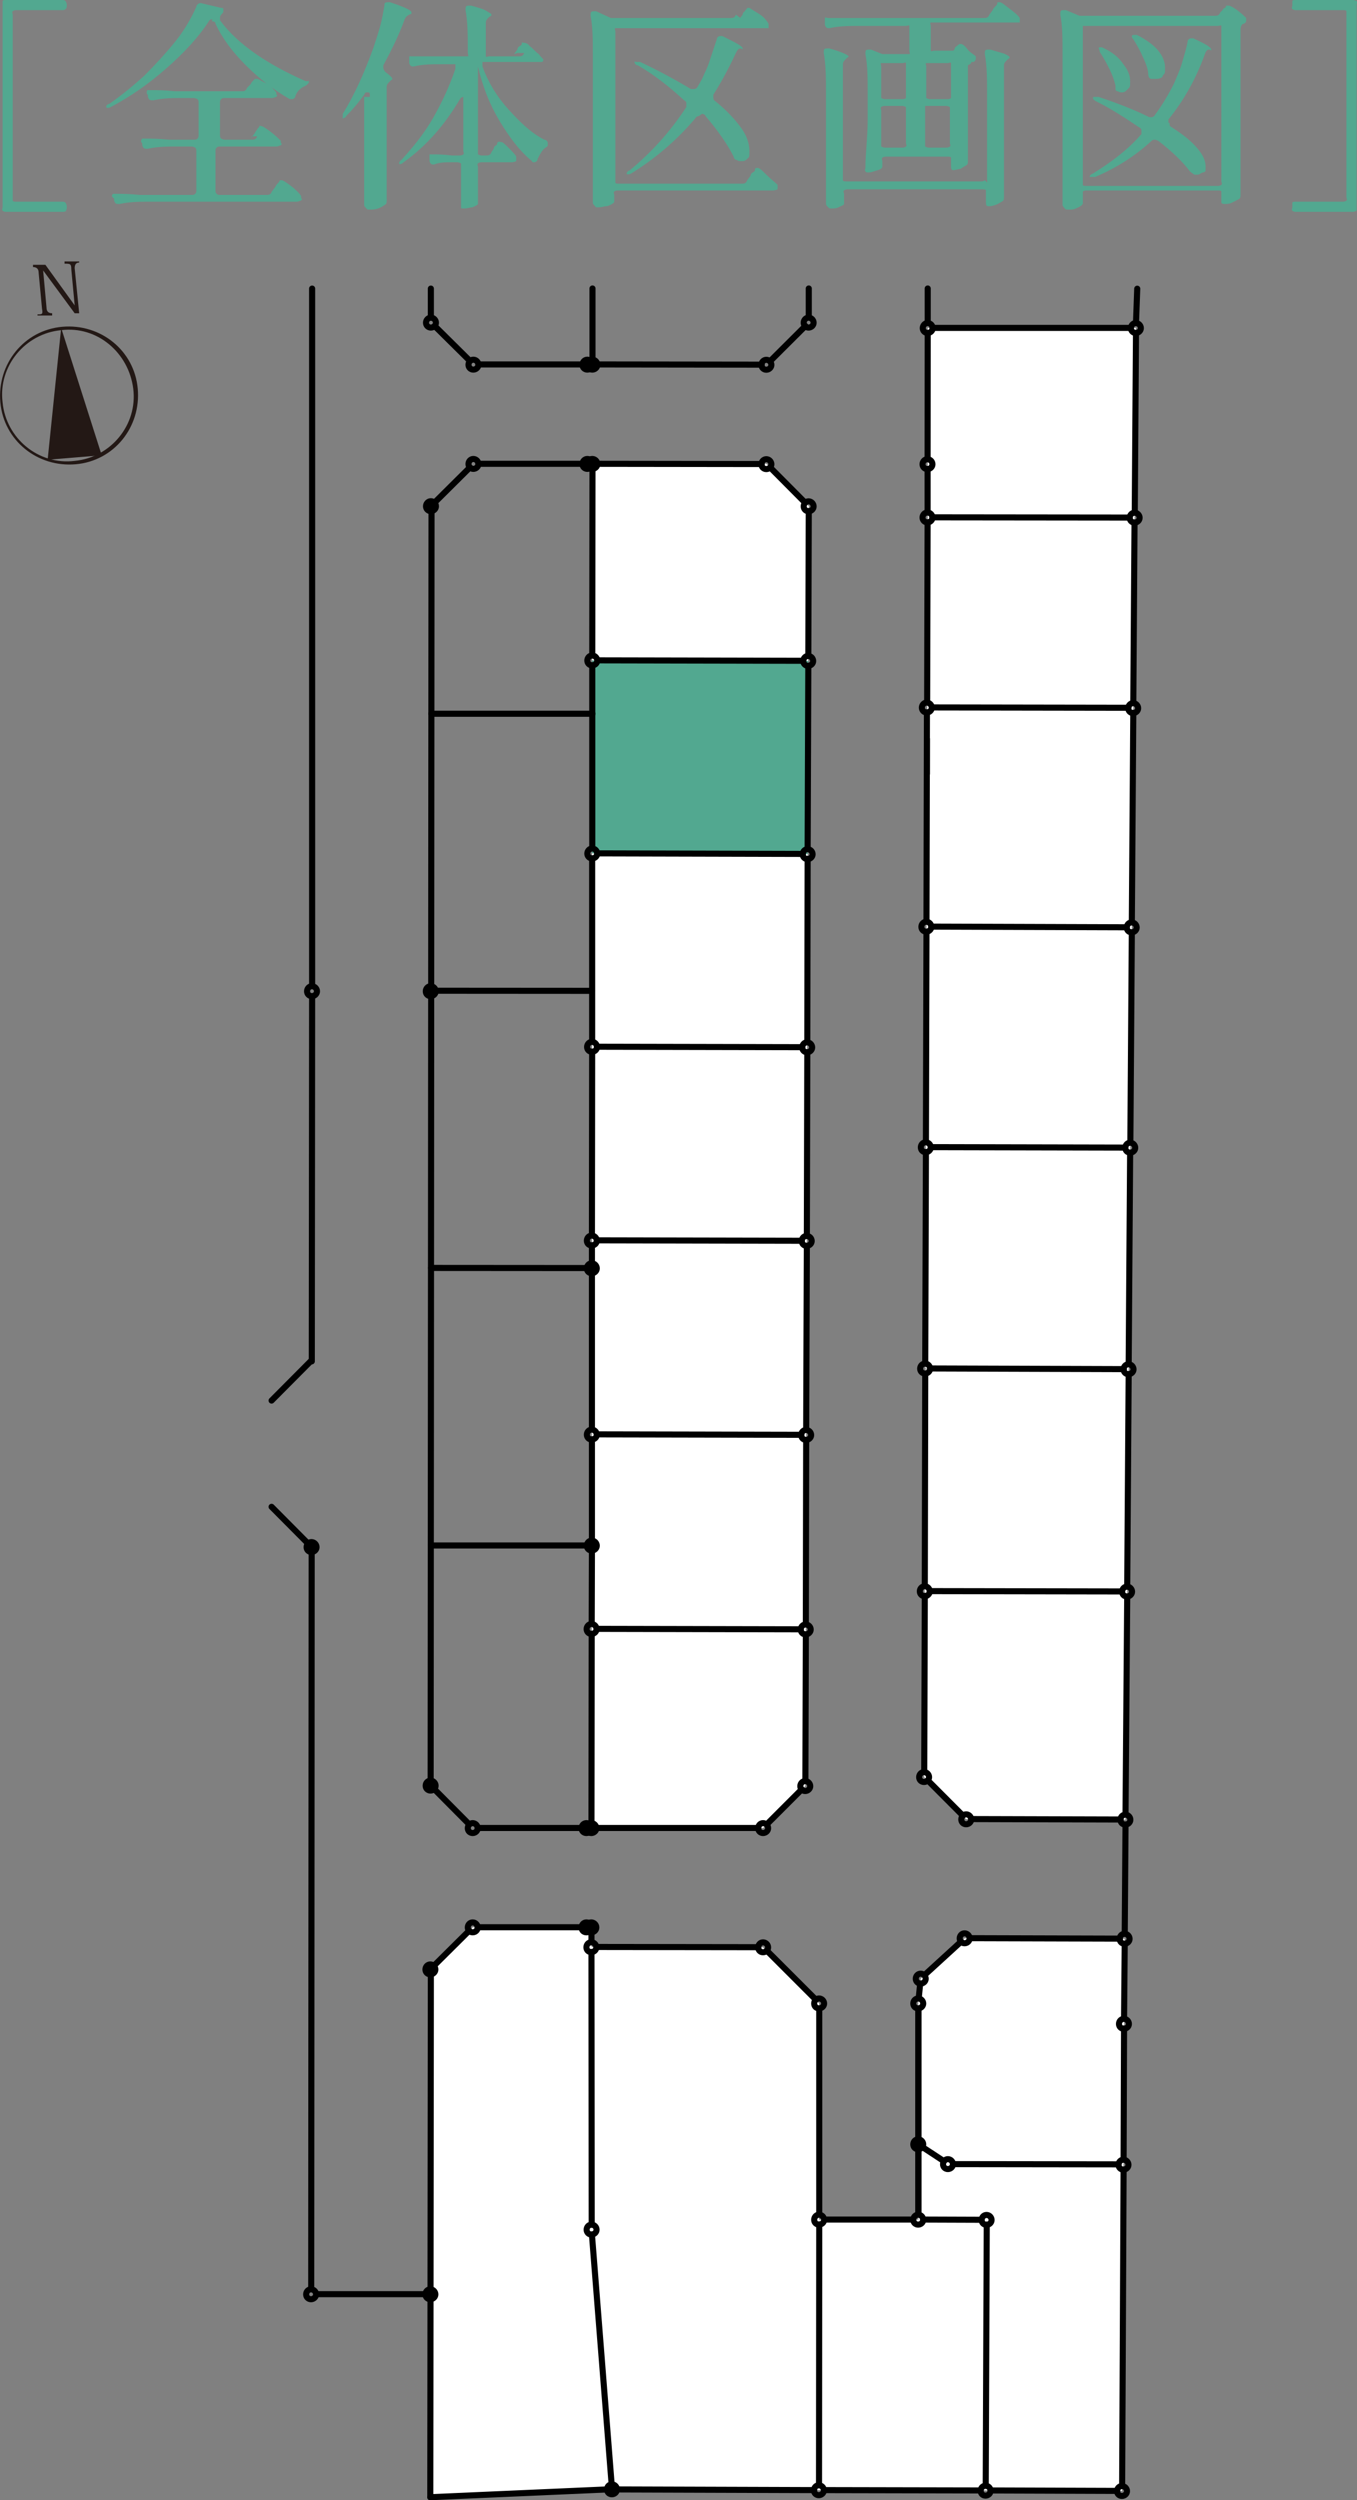 <?xml version="1.0" encoding="UTF-8"?><svg id="_レイヤー_2" xmlns="http://www.w3.org/2000/svg" width="120.47" height="221.88" viewBox="0 0 120.47 221.88"><rect x="0" y="0" width="120.47" height="221.88" fill="#808080" stroke="none"/><g id="_レイヤー_2-2"><g id="_レイヤー_2-2"><g id="_レイヤー_2-2-2"><g id="_レイヤー_1-2"><g id="_レイヤー_2-2-2"><g id="object"><path d="M6.73,41.2c-3.4.3-6.4-2.1-6.7-5.5s2.1-6.4,5.5-6.7,6.4,2.1,6.7,5.5c.3,3.4-2.1,6.4-5.5,6.7ZM5.43,29.3c-3.2.3-5.6,3.2-5.2,6.4.3,3.2,3.2,5.6,6.4,5.2,3.2-.3,5.6-3.2,5.2-6.4s-3.2-5.6-6.4-5.2Z" style="fill:#231815;"/><polygon points="5.43 29.1 4.23 40.8 9.03 40.4 5.43 29.1" style="fill:#231815;"/><path d="M4.03,23.5l2.6,3.6h0l-.3-3.2c0-.5-.1-.5-.6-.5v-.2h1.3c0-.1,0,.1,0,.1-.27,0-.4.17-.4.5l.4,4h-.4l-2.8-3.8h0l.3,3.3c0,.33.17.5.5.5v.2h-1.3v-.1c.4,0,.5,0,.4-.5l-.3-3.2c0-.33-.17-.5-.5-.5v-.2h1.1c0-.1,0,0,0,0Z" style="fill:#231815;"/><path d="M5.93,18.7s-.2.1-.3.1H.53s-.2,0-.3-.1,0-.2,0-.3V.1c0-.1.2-.1.3-.1h5c.1,0,.2,0,.3.1,0,0,.1.2.1.3h0c0,.2,0,.3-.1.4s-.2.1-.3.1H1.43s-.2,0-.3.1c-.1.1,0,.2,0,.3v16.5c0,.1.2.1.3.1h4.1c.1,0,.2,0,.3.1,0,0,.1.2.1.3h0c0,.2,0,.3-.1.4,0,0,.1,0,.1,0Z" style="fill:#52a890;"/><path d="M18.83,1.7s-.2,0-.3.2c-.9,1.4-2.2,2.8-3.8,4.2-1.6,1.4-3.2,2.5-4.9,3.4-.2.1-.4.1-.4,0h0c0-.1,0-.2.3-.3,1-.7,2-1.5,3.1-2.5,1-1,2-2.1,2.8-3.1s1.4-2.1,1.8-3c0-.2.3-.4.5-.3l1.7.4c.1,0,.2,0,.2.1v.2c0,.07-.03.13-.1.2-.1.1-.2.2-.2.4v.2c.8,1.1,1.9,2.1,3.2,3,1.3.9,2.8,1.7,4.4,2.4h.3v.1s-.1.2-.3.3c-.4.2-.7.4-.9.9,0,.2-.2.3-.3.3h-.2c-1.4-.8-2.7-1.8-3.9-3-1.2-1.2-2.1-2.4-2.7-3.7,0-.2-.2-.2-.3-.2v-.3s0,.1,0,.1ZM22.33,12.2l.3-.4s.1-.2.2-.3c0-.1.2-.2.2-.3s.1,0,.2,0,.4.2.8.5.7.6.9.8v.2c.1,0,.1.1,0,.2-.1,0-.2.1-.4.1h-5c-.1,0-.2,0-.3.1s-.1.2-.1.3v3.5c0,.1,0,.2.1.3s.2.1.3.1h4.1c.2,0,.4,0,.5-.3l.3-.4s.1-.2.2-.3.2-.2.2-.3h.2c.1,0,.4.2.8.5s.8.7.9.9v.2c.1,0,.1.1,0,.2-.1,0-.2.1-.4.1h-13.1c-.8,0-1.7,0-2.6.2h-.1c-.2,0-.3,0-.4-.3v-.2c-.1,0-.2-.2-.2-.2,0,0,0-.1.1-.2h.3c.4,0,1.1,0,2.1.1h4.6c.1,0,.2,0,.3-.1s.1-.2.1-.3v-3.5c0-.1,0-.2-.1-.3,0,0-.2-.1-.3-.1h-1.3c-.8,0-1.7,0-2.6.2h-.1c-.2,0-.3,0-.4-.3v-.2c-.1,0-.1-.2-.1-.2,0,0,0-.1.1-.2h.3c.4,0,1.1,0,2.1.1h2.2c.1,0,.2,0,.3-.1s.1-.2.1-.3v-2.9c0-.1,0-.2-.1-.3,0,0-.2-.1-.3-.1h-1.1c-.8,0-1.6,0-2.5.2h-.1c-.2,0-.3,0-.4-.3v-.2c-.1,0-.1-.1-.1-.2s0-.2.1-.2h.3c.5,0,1.2,0,2.1.1h5.9c.2,0,.4,0,.5-.3l.3-.3s.1-.2.2-.3l.2-.2h.2c.1,0,.4.2.8.4s.7.6.9.8v.2c.1,0,.1.1,0,.2-.1,0-.2.1-.4.1h-4.2c-.1,0-.2,0-.3.1s-.1.2-.1.3v2.9c0,.1,0,.2.1.3,0,0,.2.1.3.1h2.4c.2,0,.4,0,.5-.3h-.5s0,.1,0,.1Z" style="fill:#52a890;"/><path d="M32.83,8.6v-.3s0-.1-.2-.1-.2,0-.3.2c-.5.7-1,1.3-1.6,1.9,0,.1-.2.2-.3.2s0,0,0-.1v-.3c1-1.6,1.9-3.6,2.7-5.8.2-.6.4-1.2.6-1.9s.3-1.4.4-1.9c0-.2,0-.3.3-.3h.2c1.2.4,1.9.7,1.9.9s0,.1-.2.2h0c-.2.1-.3.2-.4.4-.5,1.4-1.2,2.8-1.9,4.1v.2s0,.2.2.4c.4.3.6.5.6.6s0,0-.2.2-.3.3-.3.5v10h0c0,.3,0,.4-.2.5-.4.3-.8.4-1.2.4s-.3,0-.4-.1-.2-.2-.2-.3v-9.6s.5,0,.5,0ZM45.63,4.8l.3-.4s0-.2.2-.3.2-.2.2-.3,0,0,.2,0c0,0,.3,0,.5.3.3.2.5.5.8.7.2.3.4.4.4.5s0,.2-.2.2h-5.2v.4c.5,1.4,1.3,2.7,2.3,3.8s2,2.1,3.2,2.7c.2,0,.3.2.3.3v.2s0,.1-.2.2c-.3.2-.5.6-.7,1,0,.2-.2.3-.3.3s-.2,0-.2-.1c-1.1-.9-2-2.1-2.9-3.6s-1.5-3.1-1.9-4.8v-.2h0v8s.2.1.3.1h.4c.2,0,.4,0,.5-.3l.2-.3s0-.2.2-.3,0-.2.2-.3,0,0,.2,0,.3.1.7.5.6.6.7.8v.4s-.2.1-.4.1h-2.7s-.2,0-.3.1,0,.2,0,.3v2.8h0v.5c0,.1-.3.2-.5.3-.2,0-.4.1-.7.1s-.3,0-.3-.1v-3.9s-.2-.1-.3-.1h-.6c-.5,0-1,0-1.5.2h0c-.2,0-.3,0-.4-.3h0v-.6h.3c.4,0,.9,0,1.7.1h.7s.2,0,.3-.1,0-.2,0-.3v-4.8c0-.1,0,0,0,0,0,0-.2,0-.3.2-1.3,2.2-2.9,4.1-5,5.6-.2.2-.4.2-.4.1h0s0-.2.2-.3c1-1.1,2-2.3,2.8-3.7s1.5-2.9,2-4.4v-.4h-1.3c-.8,0-1.6,0-2.4.2h0c-.2,0-.3,0-.4-.3v-.6h5.2c.1,0,0-.2,0-.3v-.2c0-1.3,0-2.5-.2-3.6h0c0-.3,0-.4.3-.4s0,0,.2,0c.7.2,1.1.3,1.4.5s.4.2.4.3,0,.1-.2.2h0c-.2.2-.3.3-.3.5v3c0,.1.2,0,.3,0h2.6c.2,0,.4,0,.5-.3h-.6s-.3.1-.3.1Z" style="fill:#52a890;"/><path d="M65.63,1.7l.3-.4s0-.2.2-.3c0-.1.2-.2.2-.3h.2s.3.2.8.5.7.6.9.9v.4h-13.6c-.1,0,0,.2,0,.3v13.4c0,.1.2.1.3.1h10.9c.2,0,.4,0,.5-.3l.3-.4s0-.2.2-.3.2-.2.2-.3c0,0,0-.1.2-.1s.4.2.8.6c.4.4.8.7,1,.9v.4s-.2.1-.4.1h-13.8s-.2,0-.3.1,0,.2,0,.3v.6s0,.1-.2.2c0,0-.3.2-.5.2s-.4.1-.7.1-.2,0-.3-.1-.2-.2-.2-.3V4.9c0-1.3,0-2.5-.2-3.5h0c0-.3,0-.4.3-.4s.2,0,.2,0l1.3.6h10.6c.2,0,.4,0,.5-.3l.4.3s-.1.1-.1.1ZM62.03,10.3s-.2,0-.3.2c-1.7,2-3.6,3.6-5.7,4.9-.2.1-.4.1-.4,0h0s0-.2.3-.3c1.8-1.5,3.5-3.3,5-5.6v-.3c0-.1,0-.2-.2-.3-1.3-1.2-2.7-2.3-4.1-3.1-.2,0-.3-.2-.3-.3s0,0,.2,0h.3c1.5.7,3,1.5,4.5,2.4h.3s.2,0,.3-.2l.4-.7c.2-.5.5-1,.7-1.7.2-.6.4-1.2.6-1.8,0-.2.2-.3.3-.3h.2c1.2.6,1.8.9,1.8,1.1s0,0-.2,0h0c-.2,0-.3.2-.4.4-.6,1.3-1.3,2.6-2,3.7v.3c0,.13.07.23.2.3,1.1.9,1.8,1.7,2.3,2.4s.7,1.4.7,2,0,.5-.2.7-.3.2-.5.2-.3,0-.4-.1c-.2,0-.3-.2-.3-.3-.5-1-1.3-2.2-2.5-3.6,0-.1-.2-.2-.3-.2,0,0-.3.2-.3.2Z" style="fill:#52a890;"/><path d="M84.53,4.6l.2-.2s0-.2.2-.3c0,0,.2-.2.3-.2s.3,0,.6.4c.3.4.6.5.8.7v.2s0,.2-.2.3h-.2c0,.2-.2.2-.3.3v8.4h0c0,.3,0,.4-.2.5s-.3.2-.5.3c-.2,0-.4.1-.6.1h0c-.2,0-.2-.2-.2-.4v-.4h0v-.3c0-.1-.2-.1-.3-.1h-5.5s-.2,0-.3.1,0,.2,0,.3v.5s0,.2-.4.3-.5.2-.8.2-.2,0-.3-.1,0-.2,0-.3c0-1.3.2-2.7.2-4.3v-2.3c0-1.3,0-2.5-.2-3.5h0c0-.3,0-.4.3-.4s.2,0,.2,0l1,.4h2.4c.1,0,0-.2,0-.3v-2.2c0-.1-.2,0-.3,0h-4.2c-.8,0-1.7,0-2.6.2h0c-.2,0-.3,0-.4-.3h0v-.6c0-.1.2,0,.3,0h13.8c.2,0,.4,0,.5-.3l.3-.4s0-.1.2-.3.2-.2.2-.3,0-.1.2-.1.4.2.8.5.8.6,1,.9v.4h-7.9c-.1,0,0,.2,0,.3v2.2c0,.1.2,0,.3,0h1.5c.2,0,.4,0,.5-.3v.3s-.4.1-.4.1ZM87.63,16.2v-7.8c0-1.3,0-2.5-.2-3.6h0c0-.3,0-.4.3-.4s0,0,.2,0c.6.2,1.1.3,1.3.4s.4.2.4.3,0,0-.2.2h0c-.2.2-.3.3-.3.5v11.6h0c0,.3,0,.4-.2.5s-.3.2-.6.3-.4.1-.6.1,0,0,0,0c-.2,0-.2-.2-.2-.4v-.6h0v-.4c0-.1-.2-.1-.3-.1h-12s-.2,0-.3.1,0,.2,0,.3v.9c0,.1-.3.2-.5.3s-.4.1-.6.1-.2,0-.3-.1-.2-.2-.2-.3v-9.8c0-1.3,0-2.5-.2-3.6h0c0-.3,0-.4.3-.4s0,0,.2,0c1.1.3,1.7.6,1.7.7s0,0-.2.2h0c-.2.2-.3.3-.3.5v10.3c0,.1.2.1.3.1h12s.2,0,.3-.1l.2.2h0ZM80.43,8.7v-3.1c0-.1-.2,0-.3,0h-1.9c-.1,0,0,.2,0,.3v2.8s.2.1.3.1h1.6s.2,0,.3-.1ZM80.43,9.5s-.2-.1-.3-.1h-1.6s-.2,0-.3.1,0,.2,0,.3v3.2s.2.1.3.1h1.6s.2,0,.3-.1,0-.2,0-.3v-3.2ZM84.43,8.7v-3.1c0-.1-.2,0-.3,0h-1.9c-.1,0,0,.2,0,.3v2.8s.2.1.3.1h1.6s.2,0,.3-.1ZM82.13,9.5v3.5s.2.1.3.1h1.6s.2,0,.3-.1,0-.2,0-.3v-3.2s-.2-.1-.3-.1h-1.9v.1Z" style="fill:#52a890;"/><path d="M96.13,17.3v.7c0,.1,0,.2-.4.4s-.5.2-.8.2-.3,0-.4-.1c0,0-.2-.2-.2-.3V4.8c0-1.3,0-2.5-.2-3.5h0c0-.3,0-.4.3-.4s.2,0,.2,0l1.2.5h12c.2,0,.4,0,.5-.3l.2-.2s0-.1.2-.2,0-.2.2-.2h.2s.3.1.7.4c.4.3.6.5.8.7v.2c0,.1,0,.2-.2.3h0c-.2,0-.3.3-.3.5v14.6h0c0,.3,0,.4-.2.5s-.4.2-.6.3-.4.1-.6.1-.2,0-.3-.1v-.7h0v-.3c0-.1-.2-.1-.3-.1h-11.7s-.2,0-.3.1h0v.3h0ZM96.13,2.3v14.1c0,.1.2.1.3.1h11.7s.2,0,.3-.1,0-.2,0-.3V2.3c0-.1-.2,0-.3,0h-12ZM103.83,11c0,.1,0,.2.2.3,1.1.7,1.8,1.3,2.3,1.9.5.6.7,1.1.7,1.6s0,.4-.2.5c-.2,0-.3.2-.5.2h-.3s-.3-.2-.4-.3c-.6-.8-1.5-1.7-2.8-2.7,0,0-.2-.1-.3-.1s-.2,0-.3.1c-1.4,1.3-3.1,2.4-5,3.2h-.5s0-.2.3-.3c1.6-1,3.1-2.1,4.3-3.5v-.3c0-.1,0-.2-.2-.3-1.2-.8-2.4-1.6-3.8-2.3-.2-.1-.3-.2-.3-.3s0-.1.2-.1h.3c1.8.6,3.3,1.2,4.5,1.8h.2s.2,0,.3-.2c.6-.8,1.2-1.8,1.7-2.8.2-.5.5-1.1.7-1.8s.4-1.3.5-1.9c0-.2.2-.3.3-.3h.2c1.1.5,1.6.8,1.6,1s0,0-.2,0h0c-.2,0-.3.2-.4.5-.8,2.2-1.9,4.1-3.2,5.7v.3h.1v.1h0ZM97.53,4.2h.3c.9.4,1.5.9,1.9,1.5.4.5.6,1,.6,1.5s0,.5-.2.7-.3.3-.5.3-.2,0-.4-.1c0,0-.2,0-.2-.2v-.3c-.2-.9-.7-1.9-1.4-3,0-.2-.2-.4,0-.4,0,0-.1,0-.1,0ZM100.63,3.1h.3c.8.4,1.5.9,1.9,1.4s.6,1,.6,1.5,0,.5-.2.7c0,.2-.3.3-.6.3h-.4c-.2,0-.3-.2-.3-.5s-.2-.9-.5-1.5c-.2-.5-.5-1-.8-1.5-.2-.2-.2-.4,0-.4h0Z" style="fill:#52a890;"/><path d="M120.43,18.7s-.2.1-.3.1h-5.1s-.2,0-.3-.1,0-.2,0-.3h0v-.4c0-.1.2-.1.3-.1h4.2s.2,0,.3-.1,0-.2,0-.3V1c0-.1-.2-.1-.3-.1h-4.2s-.2,0-.3-.1,0-.2,0-.3h0V.1c0-.1.2-.1.3-.1h5.1s.2,0,.3.1,0,.2,0,.3v18.3Z" style="fill:#52a890;"/></g></g></g><polygon points="82.36 29.1 100.84 29.1 100.73 45.94 82.36 45.91 82.36 29.1" style="fill:#fff;"/><polygon points="82.36 45.91 100.73 45.94 100.61 62.84 82.31 62.78 82.36 45.91" style="fill:#fff;"/><polygon points="82.31 62.78 100.61 62.84 100.47 82.3 82.25 82.23 82.31 62.78" style="fill:#fff;"/><polygon points="82.25 82.23 100.47 82.3 100.34 101.85 82.19 101.8 82.25 82.23" style="fill:#fff;"/><polygon points="82.19 101.8 100.34 101.85 100.2 121.51 82.16 121.45 82.19 101.8" style="fill:#fff;"/><polygon points="82.16 121.51 100.2 121.51 100.07 141.23 82.09 141.2 82.16 121.51" style="fill:#fff;"/><polygon points="82.09 141.2 100.07 141.23 99.91 161.48 85.78 161.44 82.04 157.7 82.09 141.2" style="fill:#fff;"/><polygon points="81.52 196.97 87.6 196.99 87.51 221.01 72.7 220.98 72.73 196.97 81.52 196.97" style="fill:#fff;"/><polygon points="85.64 172.01 99.84 172.05 99.74 192.1 84.16 192.04 81.53 190.29 81.52 177.79 81.74 175.59 85.64 172.01" style="fill:#fff;"/><polygon points="84.16 192.04 99.74 192.1 99.61 221.05 87.51 221.01 87.6 196.99 81.52 196.97 81.53 190.29 84.16 192.04" style="fill:#fff;"/><polygon points="52.58 58.61 71.75 58.65 71.7 75.79 52.57 75.73 52.58 58.61" style="fill:#52a890;"/><polygon points="52.6 41.16 68.04 41.16 71.81 44.93 71.75 58.65 52.58 58.61 52.6 41.16" style="fill:#fff;"/><polygon points="52.57 75.73 71.7 75.79 71.65 92.93 52.56 92.9 52.57 75.73" style="fill:#fff;"/><polygon points="52.56 92.9 71.65 92.93 71.62 110.12 52.55 110.07 52.56 92.9" style="fill:#fff;"/><polygon points="52.55 110.07 71.62 110.12 71.57 127.34 52.54 127.29 52.55 110.07" style="fill:#fff;"/><polygon points="52.54 127.29 71.57 127.34 71.54 144.6 52.53 144.55 52.54 127.29" style="fill:#fff;"/><polygon points="52.53 144.55 71.54 144.6 71.49 158.5 67.74 162.23 52.51 162.24 52.53 144.55" style="fill:#fff;"/><polygon points="38.25 174.74 41.97 171.03 52.51 171.05 52.52 172.78 67.74 172.81 72.72 177.79 72.7 220.98 54.34 220.9 38.2 221.61 38.25 174.74" style="fill:#fff;"/><line x1="52.55" y1="87.93" x2="38.29" y2="87.92" style="fill:none; stroke:#000; stroke-linecap:round; stroke-linejoin:round; stroke-width:.54px;"/><line x1="52.55" y1="137.15" x2="38.27" y2="137.15" style="fill:none; stroke:#000; stroke-linecap:round; stroke-linejoin:round; stroke-width:.54px;"/><line x1="54.34" y1="220.9" x2="38.2" y2="221.61" style="fill:none; stroke:#000; stroke-linecap:round; stroke-linejoin:round; stroke-width:.54px;"/><line x1="38.31" y1="44.9" x2="38.23" y2="158.46" style="fill:none; stroke:#000; stroke-linecap:round; stroke-linejoin:round; stroke-width:.54px;"/><line x1="38.2" y1="221.61" x2="38.25" y2="174.74" style="fill:none; stroke:#000; stroke-linecap:round; stroke-linejoin:round; stroke-width:.54px;"/><line x1="82.29" y1="68.68" x2="82.29" y2="65.57" style="fill:none; stroke:#000; stroke-linecap:round; stroke-linejoin:round; stroke-width:.54px;"/><line x1="38.59" y1="44.59" x2="41.72" y2="41.48" style="fill:none; stroke:#000; stroke-linecap:round; stroke-linejoin:round; stroke-width:.54px;"/><line x1="41.72" y1="32.03" x2="38.59" y2="28.93" style="fill:none; stroke:#000; stroke-linecap:round; stroke-linejoin:round; stroke-width:.54px;"/><line x1="51.71" y1="41.16" x2="42.47" y2="41.16" style="fill:none; stroke:#000; stroke-linecap:round; stroke-linejoin:round; stroke-width:.54px;"/><line x1="51.71" y1="32.34" x2="42.47" y2="32.34" style="fill:none; stroke:#000; stroke-linecap:round; stroke-linejoin:round; stroke-width:.54px;"/><line x1="37.77" y1="203.59" x2="28.08" y2="203.59" style="fill:none; stroke:#000; stroke-linecap:round; stroke-linejoin:round; stroke-width:.54px;"/><line x1="27.68" y1="120.81" x2="27.71" y2="88.4" style="fill:none; stroke:#000; stroke-linecap:round; stroke-linejoin:round; stroke-width:.54px;"/><line x1="27.63" y1="203.14" x2="27.67" y2="137.29" style="fill:none; stroke:#000; stroke-linecap:round; stroke-linejoin:round; stroke-width:.54px;"/><line x1="27.71" y1="87.51" x2="27.71" y2="25.61" style="fill:none; stroke:#000; stroke-linecap:round; stroke-linejoin:round; stroke-width:.54px;"/><line x1="51.63" y1="171.03" x2="42.41" y2="171.03" style="fill:none; stroke:#000; stroke-linecap:round; stroke-linejoin:round; stroke-width:.54px;"/><line x1="41.66" y1="171.33" x2="38.53" y2="174.44" style="fill:none; stroke:#000; stroke-linecap:round; stroke-linejoin:round; stroke-width:.54px;"/><line x1="38.55" y1="158.77" x2="41.66" y2="161.9" style="fill:none; stroke:#000; stroke-linecap:round; stroke-linejoin:round; stroke-width:.54px;"/><line x1="42.41" y1="162.22" x2="51.63" y2="162.22" style="fill:none; stroke:#000; stroke-linecap:round; stroke-linejoin:round; stroke-width:.54px;"/><path d="M42.02,31.92c-.24,0-.43.21-.43.45s.19.43.43.43.45-.19.45-.43-.2-.45-.45-.45" style="fill:none; stroke:#000; stroke-linecap:round; stroke-linejoin:round; stroke-width:.54px;"/><path d="M42.02,40.73c-.24,0-.43.21-.43.45s.19.43.43.43.45-.19.45-.43-.2-.45-.45-.45" style="fill:none; stroke:#000; stroke-linecap:round; stroke-linejoin:round; stroke-width:.54px;"/><path d="M38.25,28.19c-.24,0-.43.21-.43.45s.19.43.43.43.45-.19.45-.43-.2-.45-.45-.45" style="fill:none; stroke:#000; stroke-linecap:round; stroke-linejoin:round; stroke-width:.54px;"/><path d="M41.96,161.79c-.24,0-.43.2-.43.45s.19.43.43.43.45-.19.45-.43-.2-.45-.45-.45" style="fill:none; stroke:#000; stroke-linecap:round; stroke-linejoin:round; stroke-width:.54px;"/><path d="M38.22,158.02c-.24,0-.43.2-.43.45s.19.43.43.43.45-.19.45-.43-.2-.45-.45-.45" style="fill:none; stroke:#000; stroke-linecap:round; stroke-linejoin:round; stroke-width:.54px;"/><path d="M41.96,170.6c-.24,0-.43.2-.43.45s.19.43.43.43.45-.19.45-.43-.2-.45-.45-.45" style="fill:none; stroke:#000; stroke-linecap:round; stroke-linejoin:round; stroke-width:.54px;"/><path d="M38.2,174.33c-.24,0-.43.2-.43.45s.19.43.43.43.45-.19.45-.43-.2-.45-.45-.45" style="fill:none; stroke:#000; stroke-linecap:round; stroke-linejoin:round; stroke-width:.54px;"/><path d="M38.2,203.16c-.24,0-.43.2-.43.45s.19.43.43.43.45-.19.45-.43-.2-.45-.45-.45" style="fill:none; stroke:#000; stroke-linecap:round; stroke-linejoin:round; stroke-width:.54px;"/><path d="M27.61,203.16c-.24,0-.43.2-.43.45s.19.43.43.43.45-.19.45-.43-.2-.45-.45-.45" style="fill:none; stroke:#000; stroke-linecap:round; stroke-linejoin:round; stroke-width:.54px;"/><path d="M27.65,136.85c-.24,0-.43.2-.43.45s.19.43.43.43.45-.19.45-.43-.2-.45-.45-.45" style="fill:none; stroke:#000; stroke-linecap:round; stroke-linejoin:round; stroke-width:.54px;"/><path d="M38.23,87.52c-.24,0-.43.2-.43.45s.19.43.43.43.45-.19.45-.43-.2-.45-.45-.45" style="fill:none; stroke:#000; stroke-linecap:round; stroke-linejoin:round; stroke-width:.54px;"/><path d="M38.25,44.48c-.24,0-.43.21-.43.45s.19.43.43.43.45-.19.45-.43-.2-.45-.45-.45" style="fill:none; stroke:#000; stroke-linecap:round; stroke-linejoin:round; stroke-width:.54px;"/><path d="M27.69,87.52c-.24,0-.43.2-.43.45s.19.43.43.43.45-.19.45-.43-.2-.45-.45-.45" style="fill:none; stroke:#000; stroke-linecap:round; stroke-linejoin:round; stroke-width:.54px;"/><path d="M71.74,58.21c-.24,0-.43.21-.43.45s.19.43.43.43.45-.19.45-.43-.2-.45-.45-.45" style="fill:none; stroke:#000; stroke-linecap:round; stroke-linejoin:round; stroke-width:.54px;"/><path d="M52.57,58.17c-.24,0-.43.21-.43.45s.19.43.43.43.45-.19.45-.43-.2-.45-.45-.45" style="fill:none; stroke:#000; stroke-linecap:round; stroke-linejoin:round; stroke-width:.54px;"/><path d="M71.69,75.36c-.24,0-.43.21-.43.45s.19.43.43.43.45-.19.45-.43-.2-.45-.45-.45" style="fill:none; stroke:#000; stroke-linecap:round; stroke-linejoin:round; stroke-width:.54px;"/><path d="M52.57,75.3c-.24,0-.43.21-.43.45s.19.43.43.43.45-.19.45-.43-.2-.45-.45-.45" style="fill:none; stroke:#000; stroke-linecap:round; stroke-linejoin:round; stroke-width:.54px;"/><path d="M71.65,92.5c-.24,0-.43.2-.43.45s.19.43.43.43.45-.19.45-.43-.2-.45-.45-.45" style="fill:none; stroke:#000; stroke-linecap:round; stroke-linejoin:round; stroke-width:.54px;"/><path d="M52.55,92.46c-.24,0-.43.2-.43.45s.19.43.43.43.45-.19.45-.43-.2-.45-.45-.45" style="fill:none; stroke:#000; stroke-linecap:round; stroke-linejoin:round; stroke-width:.54px;"/><path d="M71.61,109.68c-.24,0-.43.2-.43.45s.19.43.43.43.45-.19.45-.43-.2-.45-.45-.45" style="fill:none; stroke:#000; stroke-linecap:round; stroke-linejoin:round; stroke-width:.54px;"/><path d="M52.53,109.65c-.24,0-.43.2-.43.45s.19.43.43.43.45-.19.45-.43-.2-.45-.45-.45" style="fill:none; stroke:#000; stroke-linecap:round; stroke-linejoin:round; stroke-width:.54px;"/><path d="M52.53,112.11c-.24,0-.43.2-.43.45s.19.43.43.43.45-.19.45-.43-.2-.45-.45-.45" style="fill:none; stroke:#000; stroke-linecap:round; stroke-linejoin:round; stroke-width:.54px;"/><path d="M71.56,126.9c-.24,0-.43.2-.43.45s.19.43.43.43.45-.19.45-.43-.2-.45-.45-.45" style="fill:none; stroke:#000; stroke-linecap:round; stroke-linejoin:round; stroke-width:.54px;"/><path d="M52.53,126.87c-.24,0-.43.2-.43.45s.19.43.43.43.45-.19.45-.43-.2-.45-.45-.45" style="fill:none; stroke:#000; stroke-linecap:round; stroke-linejoin:round; stroke-width:.54px;"/><path d="M52.53,136.72c-.24,0-.43.2-.43.45s.19.43.43.43.45-.19.45-.43-.2-.45-.45-.45" style="fill:none; stroke:#000; stroke-linecap:round; stroke-linejoin:round; stroke-width:.54px;"/><path d="M52.51,144.12c-.24,0-.43.2-.43.45s.19.43.43.43.45-.19.45-.43-.2-.45-.45-.45" style="fill:none; stroke:#000; stroke-linecap:round; stroke-linejoin:round; stroke-width:.54px;"/><path d="M71.52,144.16c-.24,0-.43.2-.43.45s.19.43.43.43.45-.19.45-.43-.2-.45-.45-.45" style="fill:none; stroke:#000; stroke-linecap:round; stroke-linejoin:round; stroke-width:.54px;"/><path d="M100.83,28.67c-.24,0-.43.21-.43.45s.19.43.43.43.45-.19.45-.43-.2-.45-.45-.45" style="fill:none; stroke:#000; stroke-linecap:round; stroke-linejoin:round; stroke-width:.54px;"/><path d="M82.35,28.67c-.24,0-.43.21-.43.45s.19.43.43.43.45-.19.45-.43-.2-.45-.45-.45" style="fill:none; stroke:#000; stroke-linecap:round; stroke-linejoin:round; stroke-width:.54px;"/><path d="M99.6,220.62c-.24,0-.43.2-.43.45s.19.43.43.43.45-.19.45-.43-.2-.45-.45-.45" style="fill:none; stroke:#000; stroke-linecap:round; stroke-linejoin:round; stroke-width:.54px;"/><path d="M87.58,196.56c-.24,0-.43.2-.43.45s.19.43.43.43.45-.19.45-.43-.2-.45-.45-.45" style="fill:none; stroke:#000; stroke-linecap:round; stroke-linejoin:round; stroke-width:.54px;"/><path d="M87.49,220.59c-.24,0-.43.2-.43.45s.19.43.43.43.45-.19.45-.43-.2-.45-.45-.45" style="fill:none; stroke:#000; stroke-linecap:round; stroke-linejoin:round; stroke-width:.54px;"/><path d="M52.51,197.42c-.24,0-.43.2-.43.45s.19.43.43.43.45-.19.45-.43-.2-.45-.45-.45" style="fill:none; stroke:#000; stroke-linecap:round; stroke-linejoin:round; stroke-width:.54px;"/><path d="M54.32,220.47c-.24,0-.43.2-.43.45s.19.43.43.43.45-.19.45-.43-.2-.45-.45-.45" style="fill:none; stroke:#000; stroke-linecap:round; stroke-linejoin:round; stroke-width:.54px;"/><path d="M72.69,220.55c-.24,0-.43.2-.43.45s.19.43.43.43.45-.19.45-.43-.2-.45-.45-.45" style="fill:none; stroke:#000; stroke-linecap:round; stroke-linejoin:round; stroke-width:.54px;"/><path d="M71.48,158.06c-.24,0-.43.2-.43.45s.19.43.43.43.45-.19.45-.43-.2-.45-.45-.45" style="fill:none; stroke:#000; stroke-linecap:round; stroke-linejoin:round; stroke-width:.54px;"/><path d="M67.74,161.79c-.24,0-.43.2-.43.45s.19.43.43.43.45-.19.45-.43-.2-.45-.45-.45" style="fill:none; stroke:#000; stroke-linecap:round; stroke-linejoin:round; stroke-width:.54px;"/><path d="M52.49,172.36c-.24,0-.43.2-.43.45s.19.43.43.43.45-.19.45-.43-.2-.45-.45-.45" style="fill:none; stroke:#000; stroke-linecap:round; stroke-linejoin:round; stroke-width:.54px;"/><path d="M82.33,40.75c-.24,0-.43.21-.43.45s.19.43.43.43.45-.19.45-.43-.2-.45-.45-.45" style="fill:none; stroke:#000; stroke-linecap:round; stroke-linejoin:round; stroke-width:.54px;"/><path d="M71.78,28.19c-.24,0-.43.21-.43.45s.19.43.43.43.45-.19.45-.43-.2-.45-.45-.45" style="fill:none; stroke:#000; stroke-linecap:round; stroke-linejoin:round; stroke-width:.54px;"/><path d="M68.03,31.93c-.24,0-.43.21-.43.45s.19.43.43.43.45-.19.45-.43-.2-.45-.45-.45" style="fill:none; stroke:#000; stroke-linecap:round; stroke-linejoin:round; stroke-width:.54px;"/><path d="M68.03,40.75c-.24,0-.43.21-.43.45s.19.43.43.43.45-.19.45-.43-.2-.45-.45-.45" style="fill:none; stroke:#000; stroke-linecap:round; stroke-linejoin:round; stroke-width:.54px;"/><path d="M71.78,44.49c-.24,0-.43.21-.43.45s.19.43.43.43.45-.19.45-.43-.2-.45-.45-.45" style="fill:none; stroke:#000; stroke-linecap:round; stroke-linejoin:round; stroke-width:.54px;"/><path d="M67.74,172.37c-.24,0-.43.2-.43.45s.19.43.43.43.45-.19.45-.43-.2-.45-.45-.45" style="fill:none; stroke:#000; stroke-linecap:round; stroke-linejoin:round; stroke-width:.54px;"/><path d="M72.71,177.35c-.24,0-.43.2-.43.45s.19.43.43.43.45-.19.45-.43-.2-.45-.45-.45" style="fill:none; stroke:#000; stroke-linecap:round; stroke-linejoin:round; stroke-width:.54px;"/><path d="M72.71,196.54c-.24,0-.43.2-.43.45s.19.43.43.43.45-.19.45-.43-.2-.45-.45-.45" style="fill:none; stroke:#000; stroke-linecap:round; stroke-linejoin:round; stroke-width:.54px;"/><path d="M81.51,196.54c-.24,0-.43.2-.43.45s.19.43.43.43.45-.19.45-.43-.2-.45-.45-.45" style="fill:none; stroke:#000; stroke-linecap:round; stroke-linejoin:round; stroke-width:.54px;"/><path d="M100.72,45.5c-.24,0-.43.21-.43.45s.19.43.43.43.45-.19.45-.43-.2-.45-.45-.45" style="fill:none; stroke:#000; stroke-linecap:round; stroke-linejoin:round; stroke-width:.54px;"/><path d="M82.33,45.48c-.24,0-.43.21-.43.45s.19.43.43.43.45-.19.45-.43-.2-.45-.45-.45" style="fill:none; stroke:#000; stroke-linecap:round; stroke-linejoin:round; stroke-width:.54px;"/><path d="M100.59,62.4c-.24,0-.43.21-.43.45s.19.43.43.43.45-.19.45-.43-.2-.45-.45-.45" style="fill:none; stroke:#000; stroke-linecap:round; stroke-linejoin:round; stroke-width:.54px;"/><path d="M82.27,62.35c-.24,0-.43.21-.43.45s.19.43.43.43.45-.19.45-.43-.2-.45-.45-.45" style="fill:none; stroke:#000; stroke-linecap:round; stroke-linejoin:round; stroke-width:.54px;"/><path d="M100.46,81.86c-.24,0-.43.2-.43.45s.19.43.43.43.45-.19.45-.43-.2-.45-.45-.45" style="fill:none; stroke:#000; stroke-linecap:round; stroke-linejoin:round; stroke-width:.54px;"/><path d="M82.23,81.8c-.24,0-.43.2-.43.45s.19.43.43.43.45-.19.45-.43-.2-.45-.45-.45" style="fill:none; stroke:#000; stroke-linecap:round; stroke-linejoin:round; stroke-width:.54px;"/><path d="M100.33,101.41c-.24,0-.43.2-.43.45s.19.43.43.43.45-.19.45-.43-.2-.45-.45-.45" style="fill:none; stroke:#000; stroke-linecap:round; stroke-linejoin:round; stroke-width:.54px;"/><path d="M82.18,101.37c-.24,0-.43.2-.43.45s.19.43.43.43.45-.19.45-.43-.2-.45-.45-.45" style="fill:none; stroke:#000; stroke-linecap:round; stroke-linejoin:round; stroke-width:.54px;"/><path d="M100.18,121.07c-.24,0-.43.2-.43.45s.19.43.43.43.45-.19.45-.43-.2-.45-.45-.45" style="fill:none; stroke:#000; stroke-linecap:round; stroke-linejoin:round; stroke-width:.54px;"/><path d="M82.12,121.01c-.24,0-.43.2-.43.45s.19.43.43.43.45-.19.45-.43-.2-.45-.45-.45" style="fill:none; stroke:#000; stroke-linecap:round; stroke-linejoin:round; stroke-width:.54px;"/><path d="M100.05,140.8c-.24,0-.43.2-.43.45s.19.43.43.43.45-.19.45-.43-.2-.45-.45-.45" style="fill:none; stroke:#000; stroke-linecap:round; stroke-linejoin:round; stroke-width:.54px;"/><path d="M82.09,140.77c-.24,0-.43.2-.43.45s.19.43.43.43.45-.19.45-.43-.2-.45-.45-.45" style="fill:none; stroke:#000; stroke-linecap:round; stroke-linejoin:round; stroke-width:.54px;"/><path d="M81.51,177.35c-.24,0-.43.2-.43.45s.19.43.43.43.45-.19.45-.43-.2-.45-.45-.45" style="fill:none; stroke:#000; stroke-linecap:round; stroke-linejoin:round; stroke-width:.54px;"/><path d="M81.51,189.85c-.24,0-.43.2-.43.45s.19.43.43.43.45-.19.45-.43-.2-.45-.45-.45" style="fill:none; stroke:#000; stroke-linecap:round; stroke-linejoin:round; stroke-width:.54px;"/><path d="M84.15,191.61c-.24,0-.43.2-.43.45s.19.43.43.43.45-.19.45-.43-.2-.45-.45-.45" style="fill:none; stroke:#000; stroke-linecap:round; stroke-linejoin:round; stroke-width:.54px;"/><path d="M99.73,191.66c-.24,0-.43.2-.43.45s.19.43.43.43.45-.19.45-.43-.2-.45-.45-.45" style="fill:none; stroke:#000; stroke-linecap:round; stroke-linejoin:round; stroke-width:.54px;"/><path d="M99.77,179.16c-.24,0-.43.2-.43.45s.19.43.43.43.45-.19.45-.43-.2-.45-.45-.45" style="fill:none; stroke:#000; stroke-linecap:round; stroke-linejoin:round; stroke-width:.54px;"/><path d="M82.03,157.26c-.24,0-.43.2-.43.45s.19.43.43.43.45-.19.45-.43-.2-.45-.45-.45" style="fill:none; stroke:#000; stroke-linecap:round; stroke-linejoin:round; stroke-width:.54px;"/><path d="M81.73,175.15c-.24,0-.43.2-.43.45s.19.43.43.43.45-.19.45-.43-.2-.45-.45-.45" style="fill:none; stroke:#000; stroke-linecap:round; stroke-linejoin:round; stroke-width:.54px;"/><path d="M85.63,171.57c-.24,0-.43.2-.43.45s.19.43.43.43.45-.19.45-.43-.2-.45-.45-.45" style="fill:none; stroke:#000; stroke-linecap:round; stroke-linejoin:round; stroke-width:.54px;"/><path d="M99.83,171.61c-.24,0-.43.2-.43.45s.19.43.43.43.45-.19.45-.43-.2-.45-.45-.45" style="fill:none; stroke:#000; stroke-linecap:round; stroke-linejoin:round; stroke-width:.54px;"/><path d="M99.9,161.04c-.24,0-.43.2-.43.45s.19.43.43.43.45-.19.45-.43-.2-.45-.45-.45" style="fill:none; stroke:#000; stroke-linecap:round; stroke-linejoin:round; stroke-width:.54px;"/><path d="M85.77,161.01c-.24,0-.43.2-.43.45s.19.43.43.43.45-.19.45-.43-.2-.45-.45-.45" style="fill:none; stroke:#000; stroke-linecap:round; stroke-linejoin:round; stroke-width:.54px;"/><path d="M52.58,40.73c-.24,0-.43.21-.43.45s.19.43.43.43.45-.19.45-.43-.2-.45-.45-.45" style="fill:none; stroke:#000; stroke-linecap:round; stroke-linejoin:round; stroke-width:.54px;"/><path d="M52.58,31.92c-.24,0-.43.21-.43.45s.19.43.43.43.45-.19.45-.43-.2-.45-.45-.45" style="fill:none; stroke:#000; stroke-linecap:round; stroke-linejoin:round; stroke-width:.54px;"/><path d="M52.14,31.92c-.24,0-.43.21-.43.45s.19.43.43.43.45-.19.45-.43-.2-.45-.45-.45" style="fill:none; stroke:#000; stroke-linecap:round; stroke-linejoin:round; stroke-width:.54px;"/><path d="M52.14,40.73c-.24,0-.43.21-.43.45s.19.43.43.43.45-.19.45-.43-.2-.45-.45-.45" style="fill:none; stroke:#000; stroke-linecap:round; stroke-linejoin:round; stroke-width:.54px;"/><path d="M52.49,170.6c-.24,0-.43.2-.43.45s.19.43.43.43.45-.19.45-.43-.2-.45-.45-.45" style="fill:none; stroke:#000; stroke-linecap:round; stroke-linejoin:round; stroke-width:.54px;"/><path d="M52.49,161.79c-.24,0-.43.2-.43.45s.19.43.43.43.45-.19.45-.43-.2-.45-.45-.45" style="fill:none; stroke:#000; stroke-linecap:round; stroke-linejoin:round; stroke-width:.54px;"/><path d="M52.06,161.79c-.24,0-.43.2-.43.45s.19.43.43.43.45-.19.45-.43-.2-.45-.45-.45" style="fill:none; stroke:#000; stroke-linecap:round; stroke-linejoin:round; stroke-width:.54px;"/><path d="M52.06,170.6c-.24,0-.43.2-.43.45s.19.43.43.43.45-.19.45-.43-.2-.45-.45-.45" style="fill:none; stroke:#000; stroke-linecap:round; stroke-linejoin:round; stroke-width:.54px;"/><line x1="52.6" y1="25.6" x2="52.6" y2="31.9" style="fill:none; stroke:#000; stroke-linecap:round; stroke-linejoin:round; stroke-width:.54px;"/><line x1="71.8" y1="28.17" x2="71.8" y2="25.6" style="fill:none; stroke:#000; stroke-linecap:round; stroke-linejoin:round; stroke-width:.54px;"/><line x1="71.76" y1="58.21" x2="71.8" y2="45.35" style="fill:none; stroke:#000; stroke-linecap:round; stroke-linejoin:round; stroke-width:.54px;"/><line x1="52.6" y1="41.61" x2="52.58" y2="58.15" style="fill:none; stroke:#000; stroke-linecap:round; stroke-linejoin:round; stroke-width:.54px;"/><line x1="71.7" y1="75.34" x2="71.76" y2="59.09" style="fill:none; stroke:#000; stroke-linecap:round; stroke-linejoin:round; stroke-width:.54px;"/><line x1="71.31" y1="58.64" x2="53.03" y2="58.6" style="fill:none; stroke:#000; stroke-linecap:round; stroke-linejoin:round; stroke-width:.54px;"/><line x1="52.58" y1="59.03" x2="52.58" y2="75.28" style="fill:none; stroke:#000; stroke-linecap:round; stroke-linejoin:round; stroke-width:.54px;"/><line x1="71.67" y1="92.5" x2="71.7" y2="76.21" style="fill:none; stroke:#000; stroke-linecap:round; stroke-linejoin:round; stroke-width:.54px;"/><line x1="71.28" y1="75.78" x2="53.01" y2="75.73" style="fill:none; stroke:#000; stroke-linecap:round; stroke-linejoin:round; stroke-width:.54px;"/><line x1="52.57" y1="76.18" x2="52.57" y2="92.44" style="fill:none; stroke:#000; stroke-linecap:round; stroke-linejoin:round; stroke-width:.54px;"/><line x1="71.63" y1="109.68" x2="71.67" y2="93.38" style="fill:none; stroke:#000; stroke-linecap:round; stroke-linejoin:round; stroke-width:.54px;"/><line x1="71.22" y1="92.93" x2="52.99" y2="92.89" style="fill:none; stroke:#000; stroke-linecap:round; stroke-linejoin:round; stroke-width:.54px;"/><line x1="52.57" y1="93.32" x2="52.55" y2="109.63" style="fill:none; stroke:#000; stroke-linecap:round; stroke-linejoin:round; stroke-width:.54px;"/><line x1="71.57" y1="126.9" x2="71.63" y2="110.56" style="fill:none; stroke:#000; stroke-linecap:round; stroke-linejoin:round; stroke-width:.54px;"/><line x1="71.18" y1="110.11" x2="52.98" y2="110.07" style="fill:none; stroke:#000; stroke-linecap:round; stroke-linejoin:round; stroke-width:.54px;"/><line x1="52.55" y1="110.5" x2="52.55" y2="112.11" style="fill:none; stroke:#000; stroke-linecap:round; stroke-linejoin:round; stroke-width:.54px;"/><line x1="52.55" y1="112.98" x2="52.55" y2="126.85" style="fill:none; stroke:#000; stroke-linecap:round; stroke-linejoin:round; stroke-width:.54px;"/><line x1="71.54" y1="144.16" x2="71.57" y2="127.78" style="fill:none; stroke:#000; stroke-linecap:round; stroke-linejoin:round; stroke-width:.54px;"/><line x1="71.15" y1="127.33" x2="52.98" y2="127.29" style="fill:none; stroke:#000; stroke-linecap:round; stroke-linejoin:round; stroke-width:.54px;"/><line x1="52.55" y1="127.72" x2="52.55" y2="136.7" style="fill:none; stroke:#000; stroke-linecap:round; stroke-linejoin:round; stroke-width:.54px;"/><line x1="52.55" y1="137.58" x2="52.53" y2="144.1" style="fill:none; stroke:#000; stroke-linecap:round; stroke-linejoin:round; stroke-width:.54px;"/><line x1="52.53" y1="144.98" x2="52.51" y2="161.79" style="fill:none; stroke:#000; stroke-linecap:round; stroke-linejoin:round; stroke-width:.54px;"/><line x1="71.5" y1="158.04" x2="71.54" y2="145.04" style="fill:none; stroke:#000; stroke-linecap:round; stroke-linejoin:round; stroke-width:.54px;"/><line x1="71.09" y1="144.59" x2="52.98" y2="144.55" style="fill:none; stroke:#000; stroke-linecap:round; stroke-linejoin:round; stroke-width:.54px;"/><line x1="100.85" y1="28.67" x2="100.96" y2="25.62" style="fill:none; stroke:#000; stroke-linecap:round; stroke-linejoin:round; stroke-width:.54px;"/><line x1="82.36" y1="25.6" x2="82.36" y2="28.65" style="fill:none; stroke:#000; stroke-linecap:round; stroke-linejoin:round; stroke-width:.54px;"/><line x1="100.74" y1="45.48" x2="100.85" y2="29.55" style="fill:none; stroke:#000; stroke-linecap:round; stroke-linejoin:round; stroke-width:.54px;"/><line x1="100.4" y1="29.1" x2="82.79" y2="29.1" style="fill:none; stroke:#000; stroke-linecap:round; stroke-linejoin:round; stroke-width:.54px;"/><line x1="82.36" y1="29.55" x2="82.35" y2="40.75" style="fill:none; stroke:#000; stroke-linecap:round; stroke-linejoin:round; stroke-width:.54px;"/><line x1="82.35" y1="41.62" x2="82.35" y2="45.48" style="fill:none; stroke:#000; stroke-linecap:round; stroke-linejoin:round; stroke-width:.54px;"/><line x1="81.53" y1="190.71" x2="81.53" y2="196.53" style="fill:none; stroke:#000; stroke-linecap:round; stroke-linejoin:round; stroke-width:.54px;"/><line x1="87.94" y1="221.01" x2="99.19" y2="221.05" style="fill:none; stroke:#000; stroke-linecap:round; stroke-linejoin:round; stroke-width:.54px;"/><line x1="99.62" y1="220.62" x2="99.75" y2="192.52" style="fill:none; stroke:#000; stroke-linecap:round; stroke-linejoin:round; stroke-width:.54px;"/><line x1="87.15" y1="196.99" x2="81.95" y2="196.97" style="fill:none; stroke:#000; stroke-linecap:round; stroke-linejoin:round; stroke-width:.54px;"/><line x1="73.16" y1="220.98" x2="87.06" y2="221.01" style="fill:none; stroke:#000; stroke-linecap:round; stroke-linejoin:round; stroke-width:.54px;"/><line x1="87.51" y1="220.59" x2="87.6" y2="197.42" style="fill:none; stroke:#000; stroke-linecap:round; stroke-linejoin:round; stroke-width:.54px;"/><line x1="52.51" y1="173.23" x2="52.53" y2="197.42" style="fill:none; stroke:#000; stroke-linecap:round; stroke-linejoin:round; stroke-width:.54px;"/><line x1="52.55" y1="198.3" x2="54.3" y2="220.47" style="fill:none; stroke:#000; stroke-linecap:round; stroke-linejoin:round; stroke-width:.54px;"/><line x1="54.78" y1="220.92" x2="72.28" y2="220.98" style="fill:none; stroke:#000; stroke-linecap:round; stroke-linejoin:round; stroke-width:.54px;"/><line x1="72.71" y1="220.53" x2="72.73" y2="197.4" style="fill:none; stroke:#000; stroke-linecap:round; stroke-linejoin:round; stroke-width:.54px;"/><line x1="52.96" y1="172.78" x2="67.31" y2="172.8" style="fill:none; stroke:#000; stroke-linecap:round; stroke-linejoin:round; stroke-width:.54px;"/><line x1="71.18" y1="158.79" x2="68.07" y2="161.9" style="fill:none; stroke:#000; stroke-linecap:round; stroke-linejoin:round; stroke-width:.54px;"/><line x1="67.31" y1="162.22" x2="52.96" y2="162.22" style="fill:none; stroke:#000; stroke-linecap:round; stroke-linejoin:round; stroke-width:.54px;"/><line x1="52.51" y1="171.48" x2="52.51" y2="172.36" style="fill:none; stroke:#000; stroke-linecap:round; stroke-linejoin:round; stroke-width:.54px;"/><line x1="71.5" y1="28.93" x2="68.37" y2="32.05" style="fill:none; stroke:#000; stroke-linecap:round; stroke-linejoin:round; stroke-width:.54px;"/><line x1="67.62" y1="32.36" x2="53.05" y2="32.34" style="fill:none; stroke:#000; stroke-linecap:round; stroke-linejoin:round; stroke-width:.54px;"/><line x1="53.05" y1="41.16" x2="67.62" y2="41.18" style="fill:none; stroke:#000; stroke-linecap:round; stroke-linejoin:round; stroke-width:.54px;"/><line x1="68.37" y1="41.48" x2="71.48" y2="44.61" style="fill:none; stroke:#000; stroke-linecap:round; stroke-linejoin:round; stroke-width:.54px;"/><line x1="68.07" y1="173.1" x2="72.43" y2="177.46" style="fill:none; stroke:#000; stroke-linecap:round; stroke-linejoin:round; stroke-width:.54px;"/><line x1="72.73" y1="178.23" x2="72.73" y2="196.53" style="fill:none; stroke:#000; stroke-linecap:round; stroke-linejoin:round; stroke-width:.54px;"/><line x1="73.18" y1="196.97" x2="81.08" y2="196.97" style="fill:none; stroke:#000; stroke-linecap:round; stroke-linejoin:round; stroke-width:.54px;"/><line x1="81.53" y1="196.53" x2="81.53" y2="178.23" style="fill:none; stroke:#000; stroke-linecap:round; stroke-linejoin:round; stroke-width:.54px;"/><line x1="100.61" y1="62.38" x2="100.72" y2="46.36" style="fill:none; stroke:#000; stroke-linecap:round; stroke-linejoin:round; stroke-width:.54px;"/><line x1="100.29" y1="45.93" x2="82.77" y2="45.91" style="fill:none; stroke:#000; stroke-linecap:round; stroke-linejoin:round; stroke-width:.54px;"/><line x1="82.35" y1="46.36" x2="82.31" y2="62.33" style="fill:none; stroke:#000; stroke-linecap:round; stroke-linejoin:round; stroke-width:.54px;"/><line x1="100.48" y1="81.84" x2="100.61" y2="63.26" style="fill:none; stroke:#000; stroke-linecap:round; stroke-linejoin:round; stroke-width:.54px;"/><line x1="100.18" y1="62.81" x2="82.74" y2="62.78" style="fill:none; stroke:#000; stroke-linecap:round; stroke-linejoin:round; stroke-width:.54px;"/><line x1="82.29" y1="63.22" x2="82.25" y2="81.8" style="fill:none; stroke:#000; stroke-linecap:round; stroke-linejoin:round; stroke-width:.54px;"/><line x1="100.35" y1="101.41" x2="100.48" y2="82.74" style="fill:none; stroke:#000; stroke-linecap:round; stroke-linejoin:round; stroke-width:.54px;"/><line x1="100.03" y1="82.29" x2="82.68" y2="82.23" style="fill:none; stroke:#000; stroke-linecap:round; stroke-linejoin:round; stroke-width:.54px;"/><line x1="82.25" y1="82.68" x2="82.2" y2="101.35" style="fill:none; stroke:#000; stroke-linecap:round; stroke-linejoin:round; stroke-width:.54px;"/><line x1="100.2" y1="121.05" x2="100.33" y2="102.28" style="fill:none; stroke:#000; stroke-linecap:round; stroke-linejoin:round; stroke-width:.54px;"/><line x1="99.9" y1="101.84" x2="82.64" y2="101.8" style="fill:none; stroke:#000; stroke-linecap:round; stroke-linejoin:round; stroke-width:.54px;"/><line x1="82.2" y1="102.23" x2="82.14" y2="121.01" style="fill:none; stroke:#000; stroke-linecap:round; stroke-linejoin:round; stroke-width:.54px;"/><line x1="100.07" y1="140.8" x2="100.2" y2="121.93" style="fill:none; stroke:#000; stroke-linecap:round; stroke-linejoin:round; stroke-width:.54px;"/><line x1="99.77" y1="121.5" x2="82.59" y2="121.44" style="fill:none; stroke:#000; stroke-linecap:round; stroke-linejoin:round; stroke-width:.54px;"/><line x1="82.14" y1="121.89" x2="82.1" y2="140.75" style="fill:none; stroke:#000; stroke-linecap:round; stroke-linejoin:round; stroke-width:.54px;"/><line x1="99.62" y1="141.23" x2="82.53" y2="141.2" style="fill:none; stroke:#000; stroke-linecap:round; stroke-linejoin:round; stroke-width:.54px;"/><line x1="82.1" y1="141.62" x2="82.05" y2="157.24" style="fill:none; stroke:#000; stroke-linecap:round; stroke-linejoin:round; stroke-width:.54px;"/><line x1="99.92" y1="161.02" x2="100.07" y2="141.68" style="fill:none; stroke:#000; stroke-linecap:round; stroke-linejoin:round; stroke-width:.54px;"/><line x1="81.69" y1="176.03" x2="81.56" y2="177.35" style="fill:none; stroke:#000; stroke-linecap:round; stroke-linejoin:round; stroke-width:.54px;"/><line x1="81.53" y1="178.23" x2="81.53" y2="189.84" style="fill:none; stroke:#000; stroke-linecap:round; stroke-linejoin:round; stroke-width:.54px;"/><line x1="81.88" y1="190.53" x2="83.8" y2="191.79" style="fill:none; stroke:#000; stroke-linecap:round; stroke-linejoin:round; stroke-width:.54px;"/><line x1="84.6" y1="192.05" x2="99.3" y2="192.07" style="fill:none; stroke:#000; stroke-linecap:round; stroke-linejoin:round; stroke-width:.54px;"/><line x1="99.75" y1="191.64" x2="99.79" y2="180.01" style="fill:none; stroke:#000; stroke-linecap:round; stroke-linejoin:round; stroke-width:.54px;"/><line x1="99.79" y1="179.14" x2="99.85" y2="172.49" style="fill:none; stroke:#000; stroke-linecap:round; stroke-linejoin:round; stroke-width:.54px;"/><line x1="82.07" y1="175.28" x2="85.33" y2="172.3" style="fill:none; stroke:#000; stroke-linecap:round; stroke-linejoin:round; stroke-width:.54px;"/><line x1="86.09" y1="172" x2="99.42" y2="172.04" style="fill:none; stroke:#000; stroke-linecap:round; stroke-linejoin:round; stroke-width:.54px;"/><line x1="99.85" y1="171.61" x2="99.92" y2="161.92" style="fill:none; stroke:#000; stroke-linecap:round; stroke-linejoin:round; stroke-width:.54px;"/><line x1="99.49" y1="161.47" x2="86.22" y2="161.43" style="fill:none; stroke:#000; stroke-linecap:round; stroke-linejoin:round; stroke-width:.54px;"/><line x1="85.48" y1="161.12" x2="82.36" y2="157.99" style="fill:none; stroke:#000; stroke-linecap:round; stroke-linejoin:round; stroke-width:.54px;"/><line x1="52.6" y1="63.34" x2="38.29" y2="63.34" style="fill:none; stroke:#000; stroke-linecap:round; stroke-linejoin:round; stroke-width:.54px;"/><line x1="38.27" y1="112.52" x2="52.55" y2="112.53" style="fill:none; stroke:#000; stroke-linecap:round; stroke-linejoin:round; stroke-width:.54px;"/><line x1="24.11" y1="133.72" x2="27.22" y2="136.85" style="fill:none; stroke:#000; stroke-linecap:round; stroke-linejoin:round; stroke-width:.54px;"/><line x1="27.63" y1="120.75" x2="24.11" y2="124.29" style="fill:none; stroke:#000; stroke-linecap:round; stroke-linejoin:round; stroke-width:.54px;"/><line x1="38.25" y1="25.61" x2="38.25" y2="28.19" style="fill:none; stroke:#000; stroke-linecap:round; stroke-linejoin:round; stroke-width:.54px;"/></g></g></g></svg>